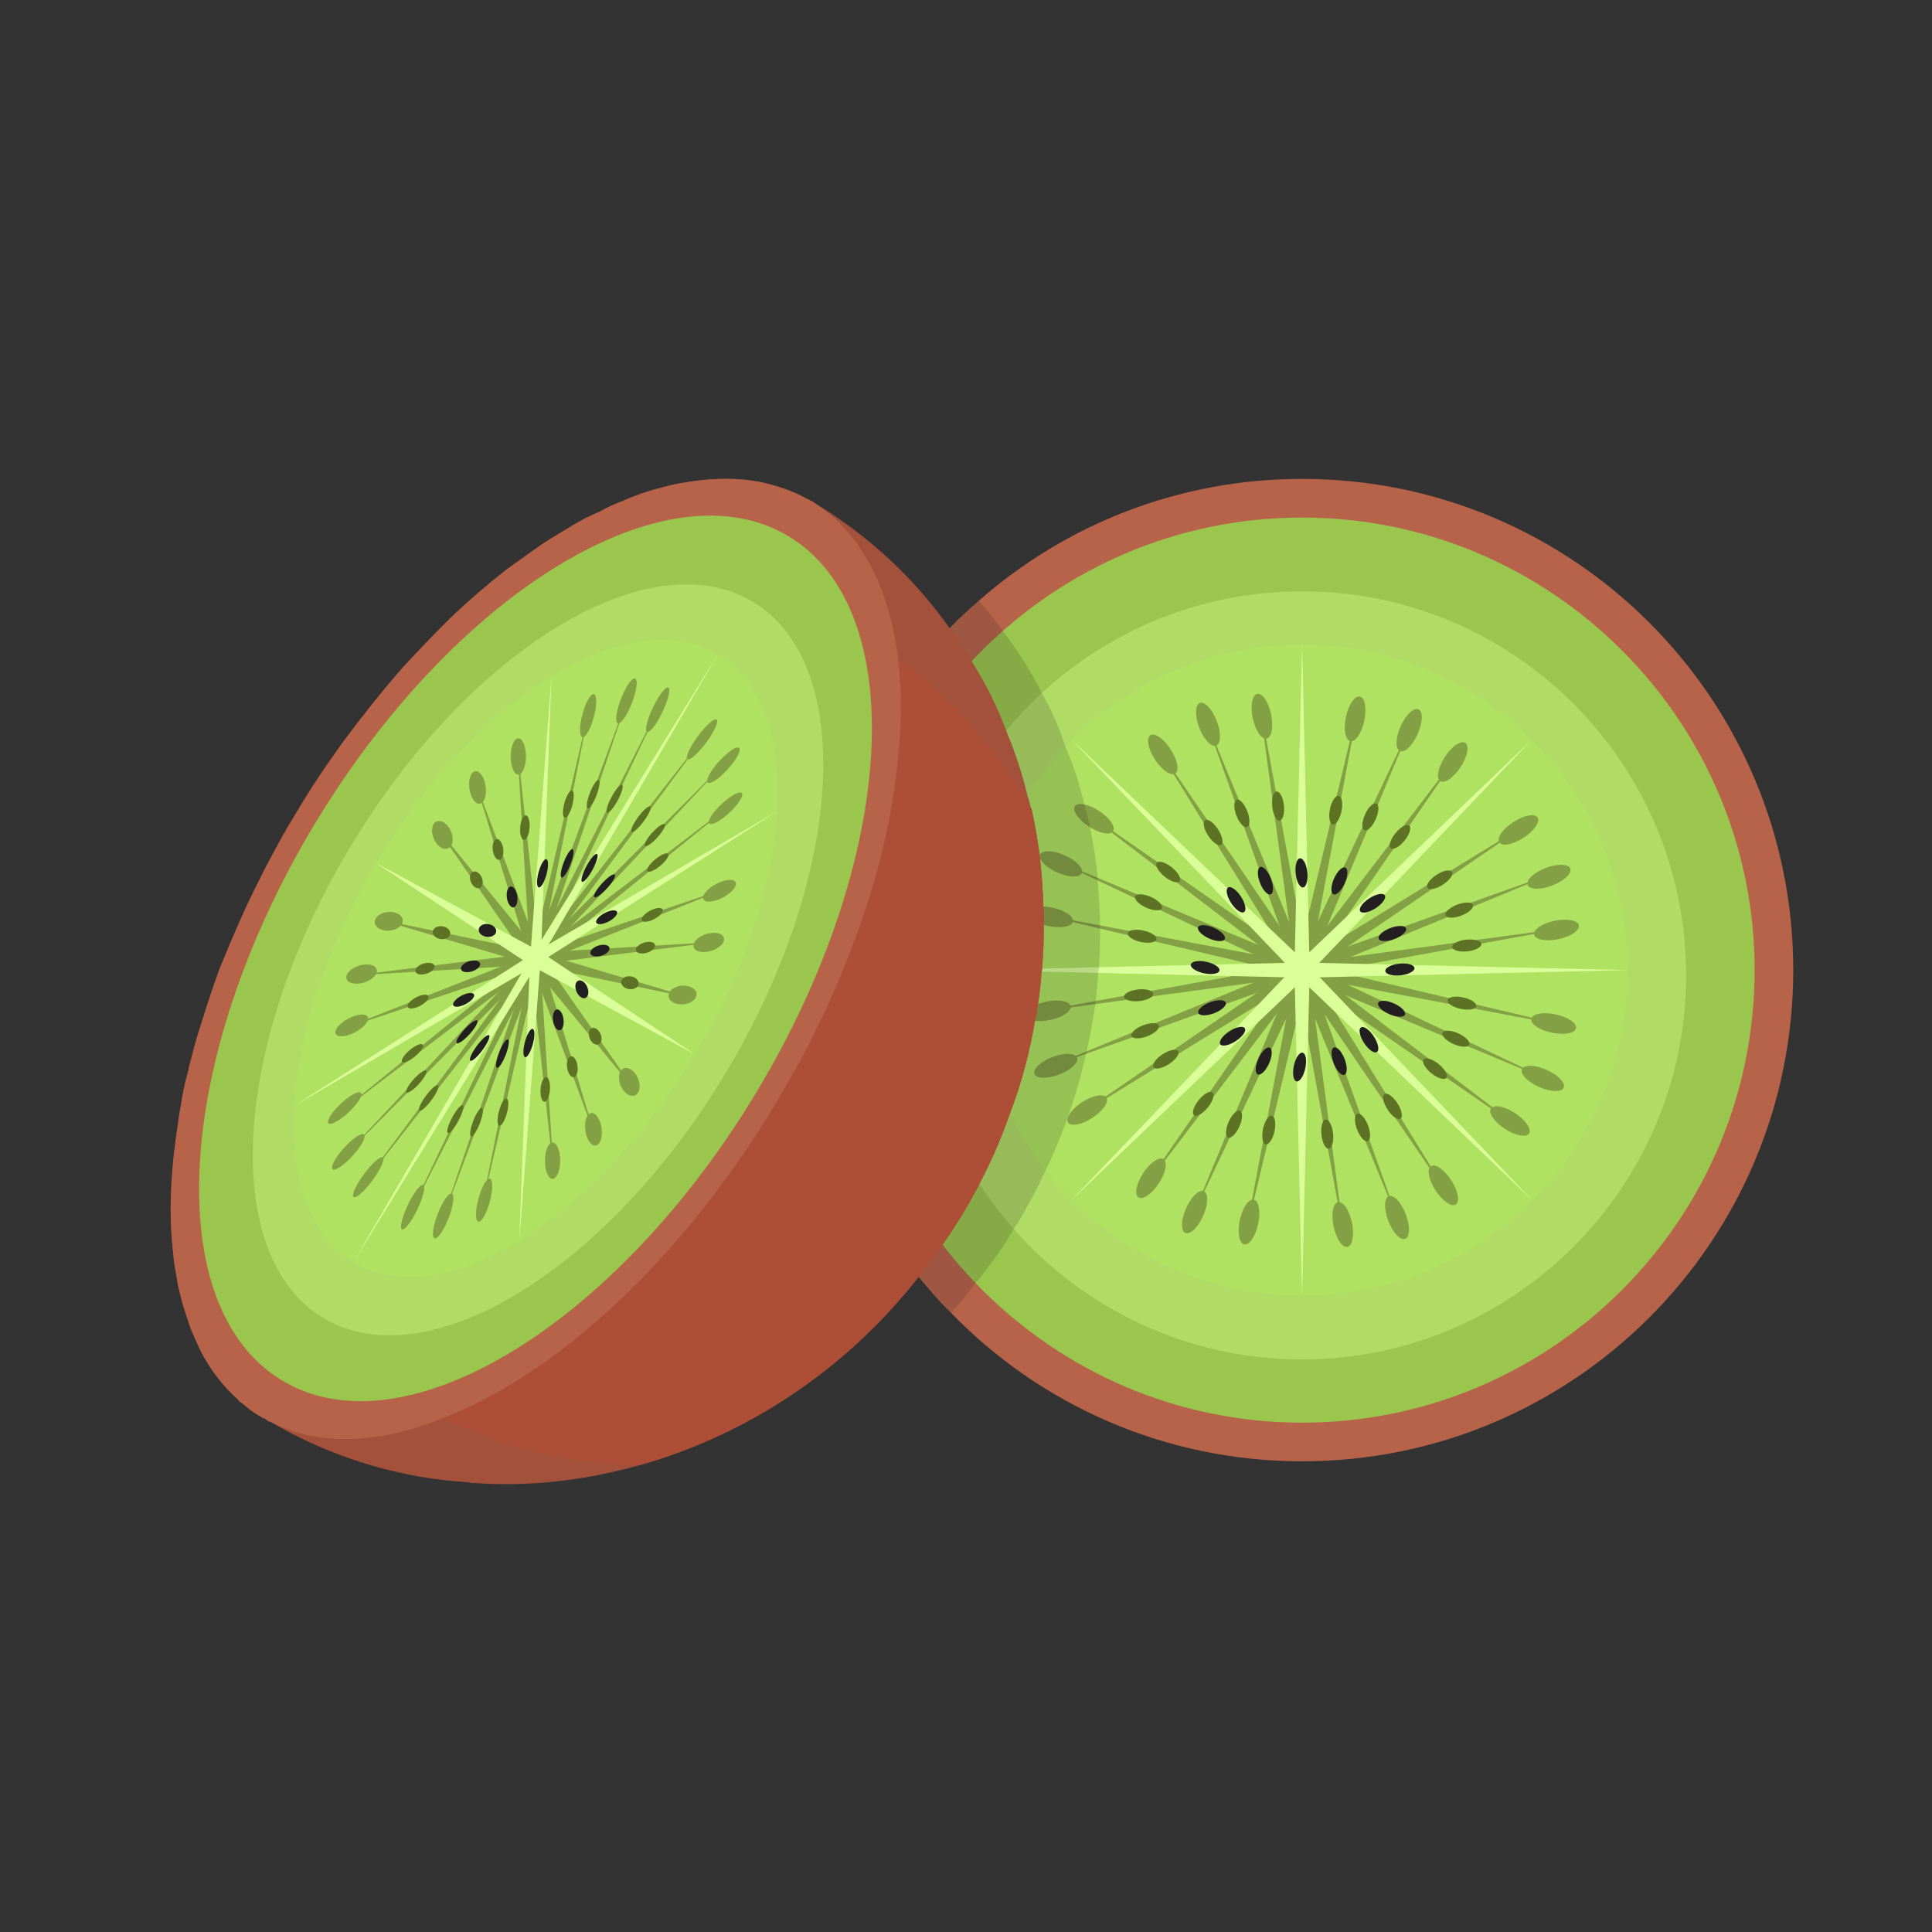 <?xml version="1.0" encoding="UTF-8"?> <svg xmlns="http://www.w3.org/2000/svg" xmlns:xlink="http://www.w3.org/1999/xlink" version="1.1" x="0px" y="0px" viewBox="0 0 33 33" style="enable-background:new 0 0 33 33;" xml:space="preserve"><rect x="0" y="0" width="33" height="33" fill="#333333" stroke="none"/> <style type="text/css"> .st0{display:none;opacity:0.4;} .st1{display:inline;fill:#FFF200;} .st2{fill:#27AAE1;} .st3{fill:#8DD1FF;} .st4{opacity:0.34;fill:#8B5E3C;} .st5{fill:#FFC373;} .st6{opacity:0.39;fill:#FFFFFF;} .st7{fill:#8B5E3C;} .st8{fill:#83532F;} .st9{fill:#A26A3A;} .st10{fill:#3B3000;} .st11{fill:#B2805B;} .st12{fill:#BE1E2D;} .st13{fill:none;} .st14{fill:none;stroke:#D85555;stroke-width:3;stroke-miterlimit:10;} .st15{fill:#E09E65;} .st16{fill:#B16F3D;} .st17{fill:none;stroke:#231F20;stroke-width:1.295;stroke-linejoin:round;stroke-miterlimit:10;} .st18{fill:#C98755;} .st19{fill:#B24646;} .st20{fill:#E8BAD4;} .st21{fill:none;stroke:#231F20;stroke-width:1.327;stroke-linejoin:round;stroke-miterlimit:10;} .st22{fill:#F47AA0;} .st23{fill:#FFEADC;} .st24{fill:#FCD6E8;} .st25{opacity:0.1;fill:#EC008C;} .st26{fill:#BA8443;} .st27{fill:#F7DBA4;} .st28{fill:#F9D9A5;} .st29{fill:#F4CF8E;} .st30{fill:#EAA96F;} .st31{opacity:0.63;fill:#EFBA8E;} .st32{fill:#773834;} .st33{opacity:0.13;fill:#773834;} .st34{fill:#BC7F3E;} .st35{opacity:0.47;fill:#A56832;} .st36{fill:#BFD848;} .st37{fill:#E3F277;} .st38{opacity:0.25;fill:#97A534;} .st39{fill:#8DEAFF;} .st40{fill:#7ACBD3;} .st41{fill:#FFFFFF;} .st42{fill:#BCBEC0;} .st43{fill:#D1D3D4;} .st44{fill:#FFB14A;} .st45{fill:#FFC165;} .st46{fill:#B6F5FF;} .st47{fill:#CFFAFF;} .st48{fill:#FFB133;} .st49{fill:#A8A8A8;} .st50{fill:#939598;} .st51{fill:#C97A32;} .st52{fill:#E28F2B;} .st53{fill:#AF6720;} .st54{fill:#8E5420;} .st55{fill:#E5891C;} .st56{fill:#EDA04C;} .st57{fill:#F49F42;} .st58{fill:#C97E2D;} .st59{fill:#F7C27C;} .st60{fill:#EAB260;} .st61{fill:#D39A4F;} .st62{fill:#4C2002;} .st63{fill:#5B2E10;} .st64{fill:#431C02;} .st65{fill:#50280E;} .st66{fill:#CE8041;} .st67{fill:#FDAA4E;} .st68{fill:#FFCB97;} .st69{fill:#D69136;} .st70{fill:#D17828;} .st71{fill:#D1443D;} .st72{fill:#FFDEDE;} .st73{fill:none;stroke:#BE1E2D;stroke-width:0.25;stroke-miterlimit:10;} .st74{opacity:0.12;fill:#FFFFFF;} .st75{fill:#B77930;} .st76{fill:#AD1212;} .st77{opacity:0.08;} .st78{fill:#FFF200;} .st79{fill:#754C29;} .st80{fill:#39B54A;} .st81{fill:#009444;} .st82{fill:#DDC55E;} .st83{fill:#FFE36E;} .st84{fill:#FFED9F;} .st85{fill:#E5B765;} .st86{fill:#FFDD92;} .st87{fill:#59371E;} .st88{fill:#845C3E;} .st89{fill:#FE608B;} .st90{opacity:0.49;fill:#FE477F;} .st91{opacity:0.11;} .st92{fill:#3F383A;} .st93{opacity:0.17;} .st94{fill:#FF9B50;} .st95{fill:#C17744;} .st96{fill:#8FB239;} .st97{opacity:0.38;fill:#FFF200;} .st98{fill:#A1C441;} .st99{fill:#49B74E;} .st100{fill:#2E9337;} .st101{fill:#BC7D2A;} .st102{fill:#F4D49D;} .st103{fill:#FBB040;} .st104{fill:#D3622A;} .st105{fill:#EF9050;} .st106{opacity:0.16;fill:#A54820;} .st107{enable-background:new ;} .st108{fill:#C9A361;} .st109{fill:#EFCB7D;} .st110{fill:#DDB972;} .st111{fill:#848484;} .st112{fill:#D8DBDA;} .st113{fill:#E7763A;} .st114{opacity:0.18;fill:none;stroke:#FFFFFF;stroke-width:0.761;stroke-miterlimit:10;} .st115{fill:#D36A3C;} .st116{fill:#B55737;} .st117{fill:#BF5732;} .st118{opacity:0.18;fill:#FBB040;} .st119{opacity:0.18;} .st120{fill:#009345;} .st121{fill:#EE4036;} .st122{fill:#37B34A;} .st123{fill:#FFFCC7;} .st124{fill:#DFCA2F;} .st125{fill:#BDD5E0;} .st126{fill:#FFE164;} .st127{fill:#D4F6FF;} .st128{fill:#DAEFF7;} .st129{fill:#F866D3;} .st130{fill:#FFB5EE;} .st131{fill:#FFC1F1;} .st132{fill:#F7941D;} .st133{opacity:0.61;fill:#FFFFFF;} .st134{fill:#F2E941;} .st135{fill:#FFF8A1;} .st136{fill:#FFF9B0;} .st137{fill:#671600;} .st138{fill:#704330;} .st139{fill:#704B3A;} .st140{fill:#113F0A;} .st141{fill:#C9E8C4;} .st142{fill:#E55353;} .st143{fill:#F27272;} .st144{fill:#231F20;} .st145{fill:#EF4136;} .st146{fill:#9DD2E0;} .st147{fill:#B8EDFF;} .st148{fill:#6BBF28;} .st149{opacity:0.4;fill:#FFFFFF;} .st150{fill:#E6E7E8;} .st151{fill:#FFE8AE;} .st152{fill:#7FC610;} .st153{fill:#FFC44D;} .st154{fill:#FF9935;} .st155{fill:#FFB069;} .st156{fill:#A86A33;} .st157{fill:#E2A3AA;} .st158{fill:#EFB4B9;} .st159{fill:#FFCACD;} .st160{opacity:0.36;fill:#D3949B;} .st161{fill:#FFDEE3;} .st162{fill:#C19056;} .st163{fill:#936431;} .st164{fill:#FAD8A8;} .st165{fill:#E1AF68;} .st166{fill:#E5C298;} .st167{fill:#2A9336;} .st168{fill:#9B6538;} .st169{fill:#FF7F00;} .st170{fill:#FFC897;} .st171{fill:#513220;} .st172{fill:#876759;} .st173{fill:#3C2415;} .st174{fill:#F1F2F2;} .st175{fill:#9B9B9B;} .st176{fill:#B76349;} .st177{fill:#9AC64E;} .st178{opacity:0.47;fill:#C9F281;} .st179{fill:#AFE260;} .st180{fill:#DAFF99;} .st181{fill:#84A045;} .st182{fill:#5D7224;} .st183{opacity:0.17;fill:#231F20;} .st184{fill:#A3513B;} .st185{fill:#AD4F36;} .st186{fill:#4F8C4C;} .st187{fill:#427033;} .st188{fill:none;stroke:#506023;stroke-width:0.929;stroke-miterlimit:10;} .st189{fill:#E4F9C2;} .st190{fill:#C2D3A1;} .st191{fill:#FF085B;} .st192{fill:#FFDCAE;} .st193{fill:#B5004A;} .st194{fill:#FF0B4B;} .st195{fill:#9B6432;} .st196{fill:#5C2D72;} .st197{fill:#693B89;} .st198{fill:#8958AF;} .st199{fill:#8DC63F;} .st200{fill:#2D4F82;} .st201{fill:#366A9F;} .st202{fill:#4A8ECF;} .st203{fill:#4F2D82;} .st204{fill:#56369F;} .st205{fill:#704ACF;} .st206{fill:#380957;} .st207{fill:#4B1B79;} .st208{fill:#773DB4;} .st209{fill:#A85218;} .st210{opacity:0.4;fill:#231F20;} .st211{fill:#7AA33A;} .st212{fill:none;stroke:#8DC63F;stroke-width:0.927;stroke-linecap:round;stroke-miterlimit:10;} .st213{fill:#C10000;} .st214{fill:#DB0000;} .st215{fill:#F10500;} .st216{fill:#994C17;} .st217{fill:#BC6022;} .st218{fill:#D37433;} .st219{fill:#834526;} .st220{fill:#784023;} .st221{fill:#945130;} .st222{fill:#A7633F;} .st223{fill:#A86518;} .st224{fill:#995D17;} .st225{fill:#BC7522;} .st226{fill:#D38933;} .st227{fill:#A86A18;} .st228{fill:#996217;} .st229{fill:#BC7A22;} .st230{fill:#D38F33;} .st231{fill:#1B631B;} .st232{fill:#E70012;} .st233{fill:#227522;} .st234{fill:#8E091F;} .st235{fill:#389638;} .st236{opacity:0.33;fill:#BC0826;} .st237{fill:#84B23B;} .st238{fill:#99CE46;} .st239{fill:#0465B7;} .st240{fill:#047BBC;} .st241{fill:#0E85C0;} .st242{fill:#049BE5;} .st243{fill:#06ADE7;} .st244{fill:#22B8EB;} .st245{fill:#199BE2;} .st246{fill:#27A2E5;} .st247{fill:#47ADE7;} .st248{fill:#25A1E3;} .st249{fill:#3CA7E5;} .st250{fill:#33A6E5;} .st251{fill:#42ADE8;} .st252{fill:#66B4E9;} .st253{fill:#C10220;} .st254{fill:#C4032B;} .st255{fill:#C91A3E;} .st256{fill:#E50F37;} .st257{fill:#E71644;} .st258{fill:#ED3159;} .st259{fill:#E62946;} .st260{fill:#E93551;} .st261{fill:#ED4B63;} .st262{fill:#E73350;} .st263{fill:#EB425C;} .st264{fill:#EA3E58;} .st265{fill:#ED4862;} .st266{fill:#F15C71;} .st267{fill:#996D4F;} .st268{fill:#774E32;} .st269{fill:#634029;} .st270{fill:#997462;} .st271{fill:#EA005F;} .st272{fill:#58CC63;} .st273{opacity:0.25;} .st274{fill:#CD1150;} .st275{fill:#CED154;} .st276{fill:#AF1549;} .st277{fill:#AAAA44;} .st278{fill:#7CA53A;} .st279{opacity:0.43;fill:#AF1549;} .st280{fill:#E7E9EB;} .st281{opacity:0.825;fill:#231F20;} .st282{opacity:0.499;fill:#231F20;} .st283{opacity:0.798;fill:#231F20;} .st284{opacity:0.486;fill:#231F20;} .st285{opacity:0.4;fill:#231F20;} .st286{opacity:0.575;fill:#231F20;} .st287{opacity:0.594;fill:#231F20;} .st288{opacity:0.756;fill:#231F20;} .st289{opacity:0.923;fill:#231F20;} .st290{opacity:0.327;fill:#231F20;} .st291{opacity:0.888;fill:#231F20;} .st292{opacity:0.635;fill:#231F20;} .st293{opacity:0.436;fill:#231F20;} .st294{opacity:0.934;fill:#231F20;} .st295{opacity:0.496;fill:#231F20;} .st296{opacity:0.442;fill:#231F20;} .st297{opacity:0.386;fill:#231F20;} .st298{opacity:0.432;fill:#231F20;} .st299{opacity:0.907;fill:#231F20;} .st300{opacity:0.719;fill:#231F20;} .st301{opacity:0.484;fill:#231F20;} .st302{opacity:0.44;fill:#231F20;} .st303{opacity:0.731;fill:#231F20;} .st304{opacity:0.4;fill:#231F20;} .st305{opacity:0.378;fill:#231F20;} .st306{opacity:0.782;fill:#231F20;} .st307{opacity:0.345;fill:#231F20;} .st308{opacity:0.801;fill:#231F20;} .st309{opacity:0.574;fill:#231F20;} .st310{opacity:0.364;fill:#231F20;} .st311{opacity:0.304;fill:#231F20;} .st312{fill:#FDC24E;} .st313{fill:#F2702E;} .st314{opacity:0.28;fill:#F07935;} .st315{opacity:0.17;fill:#F07935;} .st316{opacity:0.26;fill:#FFFFFF;} .st317{fill:#329E3B;} .st318{fill:#29872D;} .st319{fill:#48C14E;} .st320{fill:#FCBA00;} .st321{fill:#81EF84;} .st322{fill:#BA8511;} .st323{opacity:0.35;fill:#FFFFFF;} .st324{fill:#5CEA6A;} .st325{opacity:0.49;fill:#BA8511;} .st326{fill:#965F2D;} .st327{fill:#E296AC;} .st328{fill:#FFB3C5;} .st329{fill:#FFCCDB;} .st330{fill:#FFE6EE;} .st331{fill:#E2C7A3;} .st332{fill:#EFD7B4;} .st333{fill:#FFEBCA;} .st334{opacity:0.36;fill:#D3B894;} .st335{fill:#FFF0DE;} .st336{fill:#FF92D8;} .st337{fill:#E57FC6;} .st338{fill:#95D8F9;} .st339{fill:#4698BC;} .st340{fill:#ED1C24;} .st341{fill:#F73443;} .st342{fill:#FFDCA9;} .st343{fill:#E5C091;} .st344{opacity:0.46;fill:#C61724;} .st345{fill:#FFE8CA;} .st346{fill:none;stroke:#EC008C;stroke-width:0.25;stroke-linecap:round;stroke-linejoin:round;stroke-miterlimit:10;} .st347{fill:#F2C26B;} .st348{fill:#FFD88A;} .st349{fill:#E94C4B;} .st350{fill:#FFEBC4;} .st351{fill:#FFDB9C;} .st352{fill:#A4FCF1;} .st353{fill:#66C6BA;} .st354{fill:#FFE5AB;} .st355{fill:#FFDD88;} .st356{fill:#82E8DE;} .st357{fill:#CFFFF8;} .st358{fill:#D5FFBB;} .st359{fill:#CDF2B1;} .st360{fill:#B6D199;} .st361{fill:#FFFECC;} .st362{fill:#DCF7FF;} .st363{opacity:0.44;fill:#E5E2B1;} .st364{opacity:0.51;fill:#F1F2F2;} .st365{fill:none;stroke:#EC008C;stroke-width:0.28;stroke-linecap:round;stroke-linejoin:round;stroke-miterlimit:10;} .st366{fill:#B2D5D8;} .st367{fill:#CEEAEF;} .st368{fill:#CAFDFF;} .st369{fill:#76A033;} .st370{fill:#D63D3A;} .st371{fill:#BA2F2F;} .st372{fill:#F9524E;} .st373{fill:#BF870A;} .st374{fill:#FFE197;} .st375{fill:#FFD561;} .st376{fill:#BC7D0C;} .st377{fill:none;stroke:#EC008C;stroke-width:0.27;stroke-linecap:round;stroke-linejoin:round;stroke-miterlimit:10;} .st378{fill:#995C2E;} .st379{fill:#D9C882;} .st380{fill:#C1964C;} .st381{fill:none;stroke:#EC008C;stroke-width:0.224;stroke-linecap:round;stroke-linejoin:round;stroke-miterlimit:10;} .st382{opacity:0.21;} .st383{fill:#E0A94F;} .st384{fill:#EFBD65;} .st385{fill:#C99345;} .st386{fill:#FFD683;} .st387{opacity:0.19;} .st388{fill:#E5A370;} .st389{fill:#E6FAFF;} .st390{fill:#DD6524;} .st391{fill:#FFE7E6;} .st392{opacity:0.26;fill:#FFCFAE;} .st393{opacity:0.26;fill:none;stroke:#FFCFAE;stroke-width:0.538;stroke-linecap:round;stroke-miterlimit:10;} .st394{opacity:0.29;fill:#9B4823;} .st395{fill:#BD2F21;} .st396{fill:#9B4823;} .st397{fill:none;stroke:#D1443D;stroke-width:0.538;stroke-linecap:round;stroke-miterlimit:10;} .st398{fill:none;stroke:#EC008C;stroke-width:0.228;stroke-linecap:round;stroke-linejoin:round;stroke-miterlimit:10;} .st399{fill:#92278F;} .st400{fill:#E2A966;} .st401{fill:#8AE3FF;} .st402{fill:none;stroke:#EC008C;stroke-width:0.231;stroke-linecap:round;stroke-linejoin:round;stroke-miterlimit:10;} .st403{opacity:0.19;fill:#513C27;} .st404{opacity:0.27;fill:#FFFFFF;} .st405{fill:#3D2656;} .st406{fill:#55396D;} .st407{fill:#6F548C;} .st408{fill:#ABC441;} .st409{fill:#CEE069;} .st410{fill:#F45F5B;} .st411{fill:#9B3E3E;} .st412{opacity:0.98;fill:#F99564;} .st413{opacity:0.31;fill:#F99564;} .st414{opacity:0.836;fill:#F99564;} .st415{opacity:0.594;fill:#F99564;} .st416{opacity:0.335;fill:#F99564;} .st417{opacity:0.5;fill:#F99564;} .st418{opacity:0.329;fill:#F99564;} .st419{opacity:0.458;fill:#F99564;} .st420{opacity:0.828;fill:#F99564;} .st421{opacity:0.496;fill:#F99564;} .st422{opacity:0.324;fill:#F99564;} .st423{fill:#FF8585;} .st424{fill:#ED4559;} .st425{fill:#F45872;} .st426{fill:#B52342;} .st427{fill:#B55A41;} .st428{opacity:0.23;} .st429{fill:#D83F59;} .st430{fill:#CE324D;} .st431{fill:#FFFCEE;} .st432{fill:#E2D9B5;} .st433{opacity:0.35;} .st434{opacity:0.24;} .st435{fill:#773D30;} .st436{fill:#964636;} .st437{fill:url(#SVGID_1_);} .st438{opacity:0.93;fill:#FFFFFF;} .st439{opacity:0.11;fill:#FFFFFF;} .st440{opacity:0.13;fill:#721722;} .st441{fill:#7EAF31;} .st442{fill:#FFBE71;} .st443{fill:#FF9022;} .st444{fill:#D66316;} .st445{fill:#3F1D47;} .st446{fill:#77394E;} .st447{opacity:0.16;fill:#231F20;} .st448{opacity:0.15;fill:#FFFFFF;} .st449{fill:#D68F27;} .st450{opacity:0.17;fill:#5FDD6B;} .st451{opacity:0.18;fill:#231F20;} .st452{fill:#6B3259;} .st453{fill:#FF5A7A;} .st454{fill:#FFE088;} .st455{fill:none;stroke:#CC9305;stroke-width:0.358;stroke-miterlimit:10;} .st456{fill:#7F4455;} .st457{fill:#A6D15D;} .st458{fill:#79A534;} .st459{opacity:0.39;fill:#7A3A2B;} .st460{fill:#85CEE0;} .st461{fill:#A5E2F2;} .st462{fill:#BEF0FC;} .st463{opacity:0.47;fill:#76BCCC;} .st464{fill:#FDFFEE;} .st465{opacity:0.68;fill:#B2B2A6;} .st466{opacity:0.56;fill:#FFFFFF;} .st467{fill:#59B565;} .st468{fill:#2F9037;} .st469{opacity:0.49;fill:#B2B2A6;} .st470{fill:#C1C1C1;} .st471{fill:#FFCCE3;} .st472{fill:#FFE9F4;} .st473{opacity:0.4;fill:#C69DB3;} .st474{fill:#DDC6B6;} .st475{fill:#FFF5EE;} .st476{fill:#F4E200;} .st477{opacity:0.16;fill:#C9B32F;} .st478{fill:#A4C232;} .st479{opacity:0.16;} .st480{fill:#89933F;} .st481{fill:#ACBF40;} .st482{fill:#EDF1D5;} .st483{fill:#ACB35B;} .st484{opacity:0.43;fill:#D36705;} .st485{fill:#FFE8C7;} .st486{fill:#A97C50;} .st487{fill:#78A333;} .st488{fill:#ADE555;} .st489{fill:#DD6F1D;} .st490{fill:#603913;} .st491{fill:#A1BCC4;} .st492{fill:#ADDD62;} .st493{opacity:0.24;fill:#FFFFFF;} .st494{opacity:0.18;fill:#526268;} .st495{fill:#DCFC97;} .st496{fill:#DD7B4A;} .st497{fill:#DD8F4A;} .st498{fill:#359B3F;} .st499{fill:#39B549;} .st500{fill:#006838;} .st501{fill:#F98512;} .st502{opacity:0.4;fill:#F7963E;} .st503{opacity:0.39;fill:#F7963E;} .st504{opacity:0.1;fill:#9B4719;} .st505{opacity:0.46;fill:#843E1A;} .st506{fill:#874112;} .st507{fill:#FFF9DE;} .st508{fill:#CEC49B;} .st509{fill:#FFBED8;} .st510{fill:#EAA4C3;} .st511{opacity:0.07;} .st512{fill:#231F22;} .st513{fill:#AA5217;} .st514{fill:#FF8A29;} .st515{fill:none;stroke:#F9A15F;stroke-width:0.986;stroke-linecap:round;stroke-linejoin:round;stroke-miterlimit:10;} .st516{fill:#E27727;} .st517{opacity:0.33;fill:none;stroke:#AA5217;stroke-width:0.986;stroke-linecap:round;stroke-linejoin:round;stroke-miterlimit:10;} .st518{fill:#894619;} .st519{fill:#BF5E16;} .st520{opacity:0.4;fill:#603111;} .st521{fill:#AA5115;} .st522{fill:#A06135;} .st523{fill:none;stroke:#F4AE7F;stroke-width:0.976;stroke-linecap:round;stroke-miterlimit:10;} .st524{fill:#1E1E1E;} .st525{fill:#333333;} .st526{opacity:0.29;fill:#FFFFFF;} .st527{fill:#9CFF00;} .st528{fill:#C5E1EA;} .st529{opacity:0.11;fill:#1E353A;} .st530{opacity:0.24;fill:#1E353A;} .st531{fill:#D4EFF9;} .st532{opacity:0.38;fill:#EEFDFF;} .st533{fill:none;stroke:#8FB239;stroke-width:0.5;stroke-linecap:round;stroke-miterlimit:10;} .st534{fill:none;stroke:#8FB239;stroke-width:0.25;stroke-linecap:round;stroke-miterlimit:10;} .st535{fill:#EAE49D;} .st536{fill:#FFFCBB;} .st537{fill:#FFFDDE;} .st538{fill:#7C962C;} .st539{fill:none;stroke:#8FB239;stroke-width:0.207;stroke-linecap:round;stroke-miterlimit:10;} .st540{fill:none;stroke:#8FB239;stroke-width:0.139;stroke-linecap:round;stroke-miterlimit:10;} .st541{fill:none;stroke:#8FB239;stroke-width:0.143;stroke-linecap:round;stroke-miterlimit:10;} .st542{fill:#46AF78;} .st543{opacity:0.25;fill:#3C8E74;} .st544{fill:#3C8E74;} .st545{opacity:0.25;fill:#2C7059;} .st546{fill:#58C489;} .st547{opacity:0.25;fill:#6BF99A;} .st548{fill:#3C9160;} .st549{opacity:0.33;fill:#30754C;} .st550{fill:#E3AE6A;} .st551{fill:#C88541;} .st552{opacity:0.26;fill:#C88541;} .st553{opacity:0.19;fill:#FFFFFF;} .st554{fill:#A55832;} .st555{fill:#8E4B39;} .st556{fill:#72392E;} .st557{fill:#E8A364;} .st558{fill:#7F452B;} .st559{fill:#30002F;} .st560{fill:#300331;} .st561{fill:#300F37;} .st562{fill:#300E46;} .st563{fill:#30164A;} .st564{fill:#382450;} .st565{fill:#32194A;} .st566{fill:#391F4D;} .st567{fill:#4A2B52;} .st568{fill:#391E4C;} .st569{fill:#442750;} .st570{fill:#40234F;} .st571{fill:#472A52;} .st572{fill:#553356;} .st573{fill:#72260C;} .st574{fill:#D3ECF2;} .st575{fill:#FBB040;stroke:#FFDC83;stroke-width:0.587;stroke-miterlimit:10;} .st576{fill:#D88D2A;} .st577{opacity:0.2;fill:#44180C;} .st578{fill:none;stroke:#E6993D;stroke-width:1.5;stroke-miterlimit:10;} .st579{fill:#FFC76C;} .st580{fill:none;stroke:#FFAE0B;stroke-width:0.5;stroke-miterlimit:10;} .st581{fill:#C18440;} .st582{fill:#359B68;} .st583{fill:#39B57B;} .st584{fill:#006862;} .st585{fill:#EAA700;} .st586{fill:#EBBC00;} .st587{fill:#371F13;} .st588{fill:#583011;} .st589{fill:#EBC447;} .st590{fill:#5E4333;} .st591{fill:#FEB500;} .st592{fill:#FFCC00;} .st593{fill:#3C2115;} .st594{fill:#FFD54D;} .st595{fill:#FEC600;} .st596{fill:#FFDD00;} .st597{fill:#FFE14D;} .st598{fill:#664C37;} .st599{fill:#826450;} .st600{fill:#702121;} .st601{fill:#EF1500;} .st602{fill:#601D19;} .st603{fill:#2BB673;} .st604{fill:none;stroke:#2BB673;stroke-linecap:round;stroke-linejoin:round;stroke-miterlimit:10;} .st605{fill:#E5625E;} .st606{fill:#AA2F2D;} .st607{fill:none;stroke:#2BB673;stroke-width:0.276;stroke-linecap:round;stroke-linejoin:round;stroke-miterlimit:10;} .st608{fill:#4D4924;} .st609{fill:#F9FAF7;} .st610{fill:#D3A82F;} .st611{fill:#FFCF34;} .st612{opacity:0.14;fill:#231F20;} .st613{opacity:0.14;fill:#FFFFFF;} .st614{fill:#605B36;} .st615{fill:#E1E9F4;} .st616{fill:none;stroke:#FFFFFF;stroke-width:0.229;stroke-miterlimit:10;} .st617{fill:#602D2F;} .st618{fill:#350E16;} .st619{opacity:0.22;fill:#350E16;} .st620{fill:#C3CAD1;} .st621{fill:#E8C258;} .st622{fill:#FFDA66;} .st623{fill:#FFE69F;} .st624{fill:#267F2F;} .st625{fill:#E90004;} .st626{fill:#C4000A;} .st627{fill:#F9ED32;} .st628{opacity:0.18;fill:#9B0E1F;} .st629{fill:#AA7322;} .st630{fill:#B7832E;} .st631{fill:#F4DE11;} .st632{fill:#FFF599;} .st633{display:none;} .st634{display:inline;fill:none;stroke:#EC008C;stroke-width:0.25;stroke-linecap:round;stroke-linejoin:round;stroke-miterlimit:10;} </style> <g id="Layer_22"> </g> <g id="Layer_1"> <g id="Layer_31" class="st0"> <rect x="4.64" y="5" class="st1" width="23.72" height="23"></rect> </g> <g id="Layer_35"> </g> <g id="Layer_34"> </g> </g> <g id="Layer_14"> </g> <g id="Layer_4"> </g> <g id="Layer_5"> </g> <g id="Border"> </g> <g id="Layer_11"> </g> <g id="Layer_7"> </g> <g id="Layer_9"> </g> <g id="Layer_10"> </g> <g id="Layer_8"> </g> <g id="Layer_6"> </g> <g id="Layer_13"> </g> <g id="Layer_12"> </g> <g id="Layer_15"> </g> <g id="Layer_16"> </g> <g id="Layer_17"> <g> <g> <path class="st176" d="M30.63,16.57c0,4.63-3.75,8.39-8.39,8.39c-2.35,0-4.48-0.97-6-2.54c-0.2-0.19-0.37-0.4-0.55-0.61 c-0.94-1.18-1.57-2.62-1.76-4.2c0-0.01,0-0.01,0-0.01c-0.04-0.26-0.06-0.52-0.06-0.79c0-0.01,0-0.01,0-0.01 c-0.01-0.08-0.01-0.15-0.01-0.23c0-1.46,0.37-2.83,1.02-4.02c0.01-0.01,0.01-0.01,0.01-0.01c0.15-0.28,0.31-0.53,0.49-0.79 c0.07-0.1,0.15-0.2,0.22-0.3c0.2-0.25,0.4-0.49,0.62-0.72c0.16-0.17,0.33-0.32,0.5-0.47c1.48-1.3,3.41-2.08,5.52-2.08 C26.88,8.18,30.63,11.94,30.63,16.57z"></path> <path class="st177" d="M22.24,24.3c-4.26,0-7.73-3.47-7.73-7.73s3.47-7.73,7.73-7.73c4.26,0,7.73,3.47,7.73,7.73 S26.51,24.3,22.24,24.3z"></path> <path class="st178" d="M22.24,23.22c-3.62,0-6.56-2.94-6.56-6.56c0-3.62,2.94-6.56,6.56-6.56s6.56,2.94,6.56,6.56 C28.8,20.27,25.86,23.22,22.24,23.22z"></path> <path class="st179" d="M22.24,22.13c-3.07,0-5.56-2.5-5.56-5.56c0-3.07,2.5-5.56,5.56-5.56s5.56,2.5,5.56,5.56 C27.8,19.64,25.31,22.13,22.24,22.13z"></path> <path class="st180" d="M22.2,16.24l-0.06,0.01c-0.02,0.01-0.05,0.02-0.07,0.03l-0.05,0.04c-0.02,0.01-0.04,0.03-0.05,0.06 l-0.03,0.06c-0.01,0.02-0.02,0.05-0.02,0.07l-0.01,0.06c0,0.03,0,0.05,0.01,0.07l0.02,0.06c0.01,0.02,0.02,0.05,0.04,0.07 l0.04,0.05c0.02,0.02,0.04,0.03,0.06,0.04l0.06,0.03c0.02,0.01,0.05,0.02,0.07,0.02h0.06c0.03,0,0.05-0.01,0.07-0.02l0.06-0.03 c0.02-0.01,0.04-0.03,0.06-0.04l0.04-0.05c0.02-0.02,0.03-0.04,0.04-0.07l0.02-0.06c0.01-0.02,0.01-0.05,0.01-0.07l-0.01-0.06 c0-0.03-0.01-0.05-0.02-0.07l-0.03-0.06c-0.01-0.02-0.03-0.04-0.05-0.06l-0.05-0.04c-0.02-0.01-0.04-0.03-0.07-0.03l-0.06-0.01 C22.25,16.24,22.23,16.24,22.2,16.24z"></path> <g> <polygon class="st181" points="22.14,16.52 24.15,12.27 22.34,16.61 22.14,16.52 "></polygon> <polygon class="st181" points="22.14,16.61 20.55,12.18 22.34,16.53 22.14,16.61 "></polygon> <polygon class="st181" points="22.19,16.67 17.95,14.66 22.28,16.47 22.19,16.67 "></polygon> <polygon class="st181" points="22.28,16.67 17.85,18.25 22.2,16.46 22.28,16.67 "></polygon> <polygon class="st181" points="22.34,16.61 20.33,20.86 22.14,16.52 22.34,16.61 "></polygon> <polygon class="st181" points="22.34,16.53 23.92,20.95 22.14,16.61 22.34,16.53 "></polygon> <polygon class="st181" points="22.28,16.47 26.53,18.48 22.19,16.67 22.28,16.47 "></polygon> <polygon class="st181" points="22.2,16.46 26.63,14.88 22.28,16.67 22.2,16.46 "></polygon> </g> <g> <polygon class="st181" points="22.13,16.54 23.22,11.97 22.35,16.59 22.13,16.54 "></polygon> <polygon class="st181" points="22.15,16.63 19.68,12.63 22.33,16.51 22.15,16.63 "></polygon> <polygon class="st181" points="22.22,16.67 17.64,15.59 22.26,16.46 22.22,16.67 "></polygon> <polygon class="st181" points="22.3,16.66 18.3,19.13 22.18,16.47 22.3,16.66 "></polygon> <polygon class="st181" points="22.35,16.59 21.26,21.16 22.13,16.54 22.35,16.59 "></polygon> <polygon class="st181" points="22.33,16.51 24.8,20.51 22.15,16.63 22.33,16.51 "></polygon> <polygon class="st181" points="22.26,16.46 26.83,17.54 22.22,16.67 22.26,16.46 "></polygon> <polygon class="st181" points="22.18,16.47 26.18,14.01 22.3,16.66 22.18,16.47 "></polygon> </g> <g> <polygon class="st181" points="22.15,16.5 25,12.76 22.33,16.63 22.15,16.5 "></polygon> <polygon class="st181" points="22.13,16.58 21.5,11.93 22.35,16.55 22.13,16.58 "></polygon> <polygon class="st181" points="22.17,16.66 18.44,13.8 22.3,16.48 22.17,16.66 "></polygon> <polygon class="st181" points="22.26,16.67 17.6,17.3 22.22,16.46 22.26,16.67 "></polygon> <polygon class="st181" points="22.33,16.63 19.48,20.37 22.15,16.5 22.33,16.63 "></polygon> <polygon class="st181" points="22.35,16.55 22.97,21.21 22.13,16.58 22.35,16.55 "></polygon> <polygon class="st181" points="22.3,16.48 26.04,19.33 22.17,16.66 22.3,16.48 "></polygon> <polygon class="st181" points="22.22,16.46 26.88,15.83 22.26,16.67 22.22,16.46 "></polygon> </g> <g> <polygon class="st180" points="22.11,16.57 22.24,11 22.37,16.57 22.11,16.57 "></polygon> <polygon class="st180" points="22.15,16.66 18.3,12.63 22.33,16.47 22.15,16.66 "></polygon> <polygon class="st180" points="22.24,16.7 16.67,16.57 22.24,16.44 22.24,16.7 "></polygon> <polygon class="st180" points="22.33,16.66 18.3,20.5 22.15,16.47 22.33,16.66 "></polygon> <polygon class="st180" points="22.37,16.57 22.24,22.13 22.11,16.57 22.37,16.57 "></polygon> <polygon class="st180" points="22.33,16.47 26.17,20.5 22.15,16.66 22.33,16.47 "></polygon> <polygon class="st180" points="22.24,16.44 27.8,16.57 22.24,16.7 22.24,16.44 "></polygon> <polygon class="st180" points="22.15,16.47 26.17,12.63 22.33,16.66 22.15,16.47 "></polygon> </g> <ellipse transform="matrix(0.547 -0.837 0.837 0.547 -3.247 21.976)" class="st181" cx="18.69" cy="13.99" rx="0.16" ry="0.39"></ellipse> <ellipse transform="matrix(0.208 -0.978 0.978 0.208 -1.104 29.958)" class="st181" cx="17.95" cy="15.66" rx="0.16" ry="0.39"></ellipse> <ellipse transform="matrix(0.407 -0.913 0.913 0.407 -2.711 25.3)" class="st181" cx="18.12" cy="14.74" rx="0.16" ry="0.39"></ellipse> <ellipse transform="matrix(0.979 -0.205 0.205 0.979 -3.158 4.037)" class="st181" cx="17.9" cy="17.26" rx="0.39" ry="0.16"></ellipse> <ellipse transform="matrix(0.839 -0.545 0.545 0.839 -7.335 13.168)" class="st181" cx="18.56" cy="18.96" rx="0.39" ry="0.16"></ellipse> <ellipse transform="matrix(0.934 -0.358 0.358 0.934 -5.319 7.67)" class="st181" cx="18.03" cy="18.19" rx="0.39" ry="0.16"></ellipse> <ellipse transform="matrix(0.547 -0.837 0.837 0.547 -7.943 25.57)" class="st181" cx="19.66" cy="20.13" rx="0.39" ry="0.16"></ellipse> <ellipse transform="matrix(0.208 -0.978 0.978 0.208 -3.514 37.393)" class="st181" cx="21.33" cy="20.87" rx="0.39" ry="0.16"></ellipse> <ellipse transform="matrix(0.407 -0.913 0.913 0.407 -6.792 30.917)" class="st181" cx="20.41" cy="20.69" rx="0.39" ry="0.16"></ellipse> <ellipse transform="matrix(0.979 -0.205 0.205 0.979 -3.8 5.145)" class="st181" cx="22.93" cy="20.91" rx="0.16" ry="0.39"></ellipse> <ellipse transform="matrix(0.839 -0.545 0.545 0.839 -7.055 16.685)" class="st181" cx="24.64" cy="20.25" rx="0.16" ry="0.39"></ellipse> <ellipse transform="matrix(0.934 -0.358 0.358 0.934 -5.862 9.93)" class="st181" cx="23.86" cy="20.78" rx="0.16" ry="0.39"></ellipse> <ellipse transform="matrix(0.547 -0.837 0.837 0.547 -4.349 30.267)" class="st181" cx="25.8" cy="19.15" rx="0.16" ry="0.39"></ellipse> <ellipse transform="matrix(0.208 -0.978 0.978 0.208 3.922 39.803)" class="st181" cx="26.54" cy="17.48" rx="0.16" ry="0.39"></ellipse> <ellipse transform="matrix(0.407 -0.913 0.913 0.407 -1.175 34.998)" class="st181" cx="26.36" cy="18.4" rx="0.16" ry="0.39"></ellipse> <ellipse transform="matrix(0.979 -0.205 0.205 0.979 -2.691 5.787)" class="st181" cx="26.58" cy="15.88" rx="0.39" ry="0.16"></ellipse> <ellipse transform="matrix(0.839 -0.545 0.545 0.839 -3.539 16.405)" class="st181" cx="25.92" cy="14.18" rx="0.39" ry="0.16"></ellipse> <ellipse transform="matrix(0.934 -0.358 0.358 0.934 -3.603 10.472)" class="st181" cx="26.45" cy="14.96" rx="0.39" ry="0.16"></ellipse> <ellipse transform="matrix(0.547 -0.837 0.837 0.547 0.348 26.673)" class="st181" cx="24.82" cy="13.01" rx="0.39" ry="0.16"></ellipse> <ellipse transform="matrix(0.208 -0.978 0.978 0.208 6.331 32.367)" class="st181" cx="23.15" cy="12.27" rx="0.39" ry="0.16"></ellipse> <ellipse transform="matrix(0.407 -0.913 0.913 0.407 2.906 29.381)" class="st181" cx="24.07" cy="12.45" rx="0.39" ry="0.16"></ellipse> <ellipse transform="matrix(0.979 -0.205 0.205 0.979 -2.05 4.678)" class="st181" cx="21.55" cy="12.23" rx="0.16" ry="0.39"></ellipse> <ellipse transform="matrix(0.839 -0.545 0.545 0.839 -3.818 12.889)" class="st181" cx="19.85" cy="12.89" rx="0.16" ry="0.39"></ellipse> <ellipse transform="matrix(0.934 -0.358 0.358 0.934 -3.06 8.213)" class="st181" cx="20.63" cy="12.36" rx="0.16" ry="0.39"></ellipse> <ellipse transform="matrix(0.995 -0.105 0.105 0.995 -1.325 2.368)" class="st182" cx="21.82" cy="13.76" rx="0.1" ry="0.25"></ellipse> <ellipse transform="matrix(0.839 -0.545 0.545 0.839 -4.405 13.576)" class="st182" cx="20.71" cy="14.22" rx="0.1" ry="0.25"></ellipse> <ellipse transform="matrix(0.934 -0.358 0.358 0.934 -3.567 8.523)" class="st182" cx="21.21" cy="13.88" rx="0.1" ry="0.25"></ellipse> <ellipse transform="matrix(0.995 -0.105 0.105 0.995 -1.443 2.417)" class="st144" cx="22.22" cy="14.9" rx="0.1" ry="0.25"></ellipse> <ellipse transform="matrix(0.839 -0.545 0.545 0.839 -4.967 13.973)" class="st144" cx="21.1" cy="15.37" rx="0.1" ry="0.25"></ellipse> <ellipse transform="matrix(0.934 -0.358 0.358 0.934 -3.95 8.741)" class="st144" cx="21.61" cy="15.03" rx="0.1" ry="0.25"></ellipse> <ellipse transform="matrix(0.208 -0.978 0.978 0.208 0.145 33.227)" class="st144" cx="20.59" cy="16.52" rx="0.1" ry="0.25"></ellipse> <ellipse transform="matrix(0.407 -0.913 0.913 0.407 -2.267 28.358)" class="st144" cx="20.7" cy="15.92" rx="0.1" ry="0.25"></ellipse> <ellipse transform="matrix(0.839 -0.545 0.545 0.839 -6.247 14.316)" class="st144" cx="21.04" cy="17.7" rx="0.25" ry="0.1"></ellipse> <ellipse transform="matrix(0.934 -0.358 0.358 0.934 -4.789 8.559)" class="st144" cx="20.7" cy="17.2" rx="0.25" ry="0.1"></ellipse> <ellipse transform="matrix(0.208 -0.978 0.978 0.208 -0.237 36.138)" class="st144" cx="22.19" cy="18.22" rx="0.25" ry="0.1"></ellipse> <ellipse transform="matrix(0.407 -0.913 0.913 0.407 -3.727 30.468)" class="st144" cx="21.59" cy="18.1" rx="0.25" ry="0.1"></ellipse> <ellipse transform="matrix(0.839 -0.545 0.545 0.839 -5.904 15.595)" class="st144" cx="23.37" cy="17.76" rx="0.1" ry="0.25"></ellipse> <ellipse transform="matrix(0.934 -0.358 0.358 0.934 -4.97 9.398)" class="st144" cx="22.87" cy="18.11" rx="0.1" ry="0.25"></ellipse> <ellipse transform="matrix(0.407 -0.913 0.913 0.407 -1.618 31.928)" class="st144" cx="23.77" cy="17.21" rx="0.1" ry="0.25"></ellipse> <ellipse transform="matrix(0.995 -0.105 0.105 0.995 -1.607 2.602)" class="st144" cx="23.9" cy="16.55" rx="0.25" ry="0.1"></ellipse> <ellipse transform="matrix(0.839 -0.545 0.545 0.839 -4.624 15.252)" class="st144" cx="23.43" cy="15.43" rx="0.25" ry="0.1"></ellipse> <ellipse transform="matrix(0.934 -0.358 0.358 0.934 -4.131 9.58)" class="st144" cx="23.78" cy="15.93" rx="0.25" ry="0.1"></ellipse> <ellipse transform="matrix(0.407 -0.913 0.913 0.407 -0.157 29.819)" class="st144" cx="22.88" cy="15.03" rx="0.25" ry="0.1"></ellipse> <ellipse transform="matrix(0.629 -0.777 0.777 0.629 -4.162 21.044)" class="st182" cx="19.96" cy="14.88" rx="0.1" ry="0.25"></ellipse> <ellipse transform="matrix(0.208 -0.978 0.978 0.208 -0.188 31.747)" class="st182" cx="19.51" cy="15.99" rx="0.1" ry="0.25"></ellipse> <ellipse transform="matrix(0.407 -0.913 0.913 0.407 -2.428 27.057)" class="st182" cx="19.62" cy="15.4" rx="0.1" ry="0.25"></ellipse> <ellipse transform="matrix(0.995 -0.105 0.105 0.995 -1.677 2.136)" class="st182" cx="19.44" cy="16.99" rx="0.25" ry="0.1"></ellipse> <ellipse transform="matrix(0.839 -0.545 0.545 0.839 -6.642 13.759)" class="st182" cx="19.9" cy="18.09" rx="0.25" ry="0.1"></ellipse> <ellipse transform="matrix(0.934 -0.358 0.358 0.934 -5.006 8.18)" class="st182" cx="19.56" cy="17.59" rx="0.25" ry="0.1"></ellipse> <ellipse transform="matrix(0.629 -0.777 0.777 0.629 -7.018 22.978)" class="st182" cx="20.56" cy="18.84" rx="0.25" ry="0.1"></ellipse> <ellipse transform="matrix(0.208 -0.978 0.978 0.208 -1.711 36.48)" class="st182" cx="21.67" cy="19.3" rx="0.25" ry="0.1"></ellipse> <ellipse transform="matrix(0.407 -0.913 0.913 0.407 -5.022 30.637)" class="st182" cx="21.08" cy="19.19" rx="0.25" ry="0.1"></ellipse> <ellipse transform="matrix(0.995 -0.105 0.105 0.995 -1.909 2.488)" class="st182" cx="22.66" cy="19.36" rx="0.1" ry="0.25"></ellipse> <ellipse transform="matrix(0.839 -0.545 0.545 0.839 -6.459 15.995)" class="st182" cx="23.77" cy="18.9" rx="0.1" ry="0.25"></ellipse> <ellipse transform="matrix(0.934 -0.358 0.358 0.934 -5.349 9.618)" class="st182" cx="23.27" cy="19.24" rx="0.1" ry="0.25"></ellipse> <ellipse transform="matrix(0.629 -0.777 0.777 0.629 -5.084 25.833)" class="st182" cx="24.52" cy="18.24" rx="0.1" ry="0.25"></ellipse> <ellipse transform="matrix(0.208 -0.978 0.978 0.208 3.022 38.002)" class="st182" cx="24.98" cy="17.13" rx="0.1" ry="0.25"></ellipse> <ellipse transform="matrix(0.407 -0.913 0.913 0.407 -1.442 33.232)" class="st182" cx="24.87" cy="17.73" rx="0.1" ry="0.25"></ellipse> <ellipse transform="matrix(0.995 -0.105 0.105 0.995 -1.557 2.72)" class="st182" cx="25.04" cy="16.14" rx="0.25" ry="0.1"></ellipse> <ellipse transform="matrix(0.839 -0.545 0.545 0.839 -4.223 15.813)" class="st182" cx="24.58" cy="15.03" rx="0.25" ry="0.1"></ellipse> <ellipse transform="matrix(0.934 -0.358 0.358 0.934 -3.91 9.962)" class="st182" cx="24.92" cy="15.53" rx="0.25" ry="0.1"></ellipse> <ellipse transform="matrix(0.629 -0.777 0.777 0.629 -2.229 23.899)" class="st182" cx="23.92" cy="14.28" rx="0.25" ry="0.1"></ellipse> <ellipse transform="matrix(0.208 -0.978 0.978 0.208 4.545 33.269)" class="st182" cx="22.81" cy="13.83" rx="0.25" ry="0.1"></ellipse> <ellipse transform="matrix(0.407 -0.913 0.913 0.407 1.152 29.652)" class="st182" cx="23.41" cy="13.94" rx="0.25" ry="0.1"></ellipse> </g> <path class="st183" d="M18.79,15.81v0.05c0,0.22,0,0.44-0.02,0.66c0,0.03-0.01,0.06-0.01,0.1c-0.01,0.16-0.03,0.32-0.04,0.48 c-0.01,0.02-0.01,0.03-0.01,0.05c-0.04,0.27-0.09,0.54-0.15,0.81c0,0.01,0,0.03-0.01,0.04c-0.08,0.36-0.18,0.72-0.31,1.07 c-0.01,0.02-0.02,0.05-0.02,0.07c-0.11,0.29-0.22,0.57-0.36,0.85c-0.14,0.3-0.29,0.59-0.46,0.87c-0.02,0.04-0.05,0.08-0.07,0.11 c-0.2,0.34-0.42,0.65-0.67,0.95c-0.12,0.17-0.26,0.34-0.42,0.5c-0.2-0.19-0.37-0.4-0.55-0.61c-1.26,1.61-2.96,2.71-4.78,3.22 c-0.93,0.26-1.88,0.37-2.83,0.3c-0.02,0.01-0.04,0-0.06-0.01c-0.73-0.14-1.44-0.38-2.12-0.74H5.89c-0.11-0.06-0.21-0.12-0.32-0.18 c-0.03,0-0.06-0.01-0.08-0.05c-0.14-0.07-0.27-0.16-0.38-0.26c-0.03-0.01-0.06-0.03-0.08-0.06c-0.21-0.19-0.39-0.42-0.54-0.68 C3.31,21.39,3.85,17.62,6,14.03c1.37-2.29,3.13-4.04,4.81-4.97c0.01-0.01,0.02-0.01,0.02-0.01c0.84-0.47,1.67-0.73,2.41-0.75 c0.01-0.01,0.01,0,0.01,0c0.06,0.02,0.12,0.04,0.18,0.06c0.11,0.04,0.22,0.08,0.32,0.14c0.04,0.02,0.06,0.03,0.09,0.05 c0.02,0.01,0.02,0.01,0.03,0.01c0.01,0.01,0.03,0.02,0.04,0.03c0.93,0.56,1.71,1.29,2.31,2.14c0.16-0.17,0.33-0.32,0.5-0.47 c0.15,0.17,0.29,0.34,0.41,0.52c0.26,0.34,0.49,0.7,0.67,1.07c0.17,0.29,0.3,0.6,0.4,0.91c0.14,0.32,0.24,0.64,0.32,0.98 c0.02,0.05,0.03,0.1,0.04,0.15v0.01c0.01,0.01,0.01,0.02,0.01,0.03c0,0,0.01,0,0.01,0.01c0.01,0.07,0.03,0.13,0.04,0.2 c0.06,0.28,0.1,0.56,0.13,0.85v0.05C18.77,15.29,18.79,15.55,18.79,15.81z"></path> <g> <path class="st184" d="M17.83,15.63v0.17c0,0.25-0.01,0.49-0.03,0.74c0,0.02,0,0.04-0.01,0.06c-0.01,0.18-0.03,0.36-0.06,0.54 c-0.01,0.05-0.01,0.09-0.02,0.14v0.01c-0.01,0.05-0.02,0.09-0.03,0.14c-0.09,0.53-0.23,1.07-0.43,1.59 c-0.14,0.4-0.31,0.8-0.51,1.18c-0.09,0.18-0.19,0.36-0.3,0.54c-0.11,0.18-0.22,0.35-0.34,0.52c-0.12,0.19-0.25,0.37-0.41,0.55 c-1.26,1.61-2.96,2.71-4.78,3.22c-0.93,0.26-1.88,0.37-2.83,0.3c-0.02,0.01-0.04,0-0.06-0.01c-1.18-0.07-2.34-0.41-3.41-1.04 c-0.03,0-0.05-0.02-0.08-0.05c-0.14-0.07-0.27-0.16-0.38-0.26c-0.03-0.01-0.06-0.03-0.08-0.06c-0.27-0.24-0.49-0.53-0.66-0.87 c-0.05-0.11-0.1-0.22-0.15-0.34c-0.04-0.12-0.08-0.24-0.12-0.36c-0.04-0.13-0.07-0.26-0.1-0.39c-0.02-0.14-0.05-0.27-0.07-0.42 c-0.01-0.14-0.03-0.28-0.04-0.43c-0.03-0.59,0.01-1.23,0.11-1.9c0.01-0.1,0.03-0.21,0.05-0.32c0.03-0.2,0.07-0.4,0.13-0.6v-0.02 c0.06-0.23,0.12-0.48,0.2-0.72c0.1-0.32,0.21-0.66,0.33-0.99c0.12-0.29,0.24-0.58,0.37-0.87c0.13-0.3,0.28-0.59,0.43-0.89 c0.15-0.29,0.31-0.59,0.49-0.88c0.26-0.44,0.54-0.86,0.83-1.25s0.59-0.77,0.89-1.12c0.15-0.18,0.31-0.34,0.47-0.51 s0.31-0.32,0.46-0.47c0.32-0.31,0.64-0.58,0.96-0.83c0.17-0.12,0.33-0.24,0.49-0.35c0.13-0.1,0.27-0.18,0.4-0.26 C9.7,9.02,9.85,8.93,10,8.85c0.09-0.04,0.17-0.08,0.26-0.12c0.11-0.06,0.21-0.11,0.32-0.15c0.16-0.07,0.31-0.13,0.47-0.18 c0.12-0.04,0.24-0.07,0.36-0.1c0.08-0.02,0.16-0.04,0.24-0.05c0.17-0.03,0.32-0.05,0.47-0.06c0.39-0.03,0.77,0,1.12,0.11 c0.01-0.01,0.01,0,0.01,0c0.06,0.02,0.12,0.04,0.18,0.06c0.11,0.04,0.22,0.08,0.32,0.14c0.04,0.02,0.06,0.03,0.09,0.05 c0.02,0.01,0.02,0.01,0.03,0.01c0.01,0.01,0.03,0.02,0.04,0.03c0.93,0.56,1.71,1.29,2.31,2.14c0.14,0.18,0.27,0.37,0.38,0.57 c0.24,0.38,0.44,0.78,0.59,1.19c0.15,0.36,0.27,0.72,0.36,1.1c0.03,0.07,0.04,0.15,0.06,0.22c0,0,0.01,0,0.01,0.01 c0.06,0.26,0.1,0.52,0.14,0.79c0.03,0.29,0.05,0.58,0.06,0.87C17.83,15.53,17.83,15.58,17.83,15.63z"></path> <path class="st185" d="M17.83,15.63v0.17c0,0.25-0.01,0.49-0.03,0.74c0,0.02,0,0.04-0.01,0.06c-0.01,0.18-0.03,0.36-0.06,0.54 c-0.01,0.05-0.01,0.09-0.02,0.14v0.01c-0.01,0.05-0.02,0.09-0.03,0.14c-0.09,0.53-0.23,1.07-0.43,1.59 c-0.14,0.4-0.31,0.8-0.51,1.18c-0.09,0.18-0.19,0.36-0.3,0.54c-0.11,0.18-0.22,0.35-0.34,0.52c-0.12,0.19-0.25,0.37-0.41,0.55 c-1.26,1.61-2.96,2.71-4.78,3.22c-1.13-0.02-2.27-0.28-3.34-0.81c-0.2-0.09-0.4-0.2-0.59-0.31c-0.03,0-0.05-0.01-0.07-0.05 c0,0-0.01,0-0.01-0.01c-0.14-0.06-0.25-0.14-0.35-0.23c-0.04-0.02-0.07-0.03-0.08-0.05C6.18,23.32,5.94,23,5.75,22.64 c-0.29-0.57-0.46-1.26-0.49-2.02c-0.03-0.61,0.03-1.28,0.17-1.97c0-0.01,0-0.02,0.01-0.03c0.12-0.6,0.3-1.21,0.56-1.83 c0.03-0.09,0.06-0.18,0.11-0.27c0.09-0.23,0.2-0.46,0.32-0.69c0.01-0.04,0.03-0.08,0.06-0.12c0.01-0.03,0.03-0.07,0.05-0.11 c0.1-0.19,0.21-0.38,0.32-0.57c0.01-0.01,0.01-0.02,0.02-0.03c0,0,0-0.01,0.01-0.01c0.15-0.26,0.32-0.52,0.5-0.76 c0.02-0.04,0.04-0.07,0.06-0.1c0.03-0.04,0.05-0.07,0.07-0.1c0.16-0.22,0.33-0.43,0.5-0.63c0.05-0.07,0.11-0.14,0.18-0.2 c0.37-0.44,0.77-0.83,1.18-1.17c0,0,0.01-0.01,0.02-0.01c0.53-0.45,1.08-0.81,1.63-1.07c0.69-0.34,1.38-0.53,2.02-0.54 c0.55-0.01,1.06,0.11,1.51,0.36c0.04,0.01,0.06,0.02,0.09,0.04c0.01,0,0.01,0,0.02,0.01l0.05,0.02c0.22,0.13,0.42,0.27,0.62,0.41 c0.09,0.07,0.18,0.14,0.26,0.2c0.18,0.14,0.34,0.29,0.5,0.44c0.31,0.29,0.59,0.6,0.84,0.93c0.22,0.27,0.41,0.54,0.57,0.83 c0.04,0.05,0.07,0.11,0.1,0.16c0,0,0.01,0,0.01,0.01c0.12,0.54,0.19,1.1,0.2,1.66C17.83,15.53,17.83,15.58,17.83,15.63z"></path> <g> <path class="st176" d="M15.38,11.75c0.02,0.43,0,0.9-0.06,1.38c-0.11,0.98-0.37,2.04-0.8,3.13c-0.17,0.44-0.36,0.89-0.59,1.34 c0,0,0,0,0,0.01c-0.2,0.41-0.43,0.81-0.67,1.22c-1.61,2.69-3.75,4.64-5.69,5.39c-0.58,0.24-1.14,0.36-1.67,0.36H5.89 c-0.46,0-0.89-0.1-1.28-0.3c-0.03,0-0.05-0.02-0.08-0.05c-0.03,0-0.05-0.01-0.07-0.03c-0.12-0.06-0.22-0.14-0.31-0.22 c-0.03-0.02-0.07-0.04-0.08-0.07c-0.27-0.24-0.49-0.53-0.66-0.87c-0.05-0.11-0.1-0.22-0.15-0.34c-0.04-0.12-0.08-0.24-0.12-0.36 c-0.04-0.13-0.07-0.26-0.1-0.39c-0.02-0.14-0.05-0.27-0.07-0.42c-0.01-0.14-0.03-0.28-0.04-0.43c-0.04-0.58,0-1.22,0.11-1.9 c0.01-0.1,0.03-0.21,0.05-0.32c0.03-0.2,0.07-0.4,0.13-0.6v-0.02c0.06-0.23,0.12-0.48,0.2-0.72c0.1-0.32,0.21-0.66,0.33-0.99 c0.12-0.29,0.24-0.58,0.37-0.87c0.13-0.3,0.28-0.59,0.43-0.89c0.16-0.29,0.32-0.59,0.5-0.88c0.26-0.44,0.54-0.85,0.82-1.25 c0.29-0.39,0.59-0.77,0.89-1.12c0.15-0.18,0.31-0.34,0.47-0.51s0.31-0.32,0.46-0.47c0.32-0.3,0.64-0.58,0.96-0.83 c0.17-0.12,0.33-0.24,0.49-0.35c0.13-0.1,0.27-0.18,0.4-0.26C9.7,9.02,9.85,8.93,10,8.85c0.09-0.04,0.17-0.08,0.26-0.12 c0.11-0.06,0.21-0.11,0.32-0.15c0.16-0.07,0.31-0.13,0.47-0.18c0.12-0.04,0.24-0.07,0.36-0.1c0.08-0.02,0.16-0.04,0.24-0.05 c0.17-0.03,0.32-0.05,0.47-0.06c0.4-0.03,0.78,0,1.12,0.11c0.01-0.01,0.01,0,0.01,0c0.06,0.02,0.12,0.04,0.18,0.06 c0.11,0.04,0.22,0.09,0.32,0.15c0.04,0.01,0.06,0.02,0.09,0.04c0.02,0.01,0.02,0.01,0.03,0.01c0.01,0.01,0.03,0.02,0.04,0.03 c0.81,0.52,1.28,1.46,1.43,2.66C15.36,11.41,15.37,11.57,15.38,11.75z"></path> <path class="st177" d="M12.93,18.64c-2.39,3.98-6.02,6.2-8.11,4.94c-2.09-1.25-1.84-5.51,0.54-9.48 c2.39-3.98,6.02-6.2,8.11-4.94S15.32,14.66,12.93,18.64z"></path> <path class="st178" d="M12.4,18.32c-2.02,3.37-5.11,5.26-6.88,4.19c-1.77-1.06-1.56-4.67,0.46-8.04s5.11-5.26,6.88-4.19 C14.63,11.34,14.42,14.95,12.4,18.32z"></path> <path class="st179" d="M11.87,18c-1.72,2.86-4.33,4.46-5.83,3.56c-1.5-0.9-1.33-3.96,0.39-6.82s4.33-4.46,5.83-3.56 C13.76,12.08,13.59,15.14,11.87,18z"></path> <path class="st180" d="M8.98,16.29L8.92,16.4c0,0.01-0.01,0.02-0.01,0.03l-0.02,0.1c0,0.01,0,0.03,0,0.04l0.01,0.04 c0,0.02,0.02,0.05,0.03,0.06l0,0c0.02,0.02,0.05,0.03,0.08,0.03l0.02,0c0.02,0,0.04-0.01,0.05-0.01l0.07-0.04 c0.01-0.01,0.02-0.01,0.03-0.02l0.08-0.08c0.01-0.01,0.01-0.01,0.02-0.02l0.07-0.11c0-0.01,0.01-0.02,0.01-0.02l0.04-0.11 c0-0.01,0.01-0.02,0.01-0.03l0-0.07c0-0.02,0-0.04-0.01-0.05l-0.01-0.02c-0.01-0.03-0.04-0.05-0.06-0.05h0 c-0.02-0.01-0.05-0.01-0.07,0L9.2,16.07c-0.01,0-0.03,0.01-0.04,0.02l-0.08,0.06c-0.01,0.01-0.01,0.01-0.02,0.02l-0.08,0.1 C8.98,16.27,8.98,16.28,8.98,16.29z"></path> <g> <polygon class="st181" points="9.07,16.45 8.11,13.33 9.22,16.29 9.07,16.45 "></polygon> <polygon class="st181" points="9.11,16.48 6.05,16.66 9.18,16.27 9.11,16.48 "></polygon> <polygon class="st181" points="9.17,16.44 5.81,19.82 9.12,16.3 9.17,16.44 "></polygon> <polygon class="st181" points="9.22,16.37 7.51,20.96 9.07,16.38 9.22,16.37 "></polygon> <polygon class="st181" points="9.22,16.29 10.17,19.42 9.07,16.45 9.22,16.29 "></polygon> <polygon class="st181" points="9.18,16.27 12.23,16.09 9.11,16.48 9.18,16.27 "></polygon> <polygon class="st181" points="9.12,16.3 12.48,12.93 9.17,16.44 9.12,16.3 "></polygon> <polygon class="st181" points="9.07,16.38 10.77,11.79 9.22,16.37 9.07,16.38 "></polygon> </g> <g> <polygon class="st181" points="9.07,16.47 7.44,14.11 9.21,16.28 9.07,16.47 "></polygon> <polygon class="st181" points="9.12,16.48 5.78,17.6 9.17,16.27 9.12,16.48 "></polygon> <polygon class="st181" points="9.18,16.43 6.09,20.37 9.1,16.32 9.18,16.43 "></polygon> <polygon class="st181" points="9.22,16.34 8.19,20.8 9.07,16.4 9.22,16.34 "></polygon> <polygon class="st181" points="9.21,16.28 10.85,18.63 9.07,16.47 9.21,16.28 "></polygon> <polygon class="st181" points="9.17,16.27 12.5,15.14 9.12,16.48 9.17,16.27 "></polygon> <polygon class="st181" points="9.1,16.32 12.19,12.37 9.18,16.43 9.1,16.32 "></polygon> <polygon class="st181" points="9.07,16.4 10.1,11.95 9.22,16.34 9.07,16.4 "></polygon> </g> <g> <polygon class="st181" points="9.06,16.44 8.83,12.68 9.22,16.31 9.06,16.44 "></polygon> <polygon class="st181" points="9.09,16.48 6.46,15.7 9.2,16.27 9.09,16.48 "></polygon> <polygon class="st181" points="9.15,16.46 5.67,19.11 9.14,16.29 9.15,16.46 "></polygon> <polygon class="st181" points="9.21,16.39 6.91,20.92 9.08,16.36 9.21,16.39 "></polygon> <polygon class="st181" points="9.22,16.31 9.46,20.07 9.06,16.44 9.22,16.31 "></polygon> <polygon class="st181" points="9.2,16.27 11.83,17.05 9.09,16.48 9.2,16.27 "></polygon> <polygon class="st181" points="9.14,16.29 12.62,13.64 9.15,16.46 9.14,16.29 "></polygon> <polygon class="st181" points="9.08,16.36 11.38,11.83 9.21,16.39 9.08,16.36 "></polygon> </g> <g> <polygon class="st180" points="9.07,16.49 6.42,14.74 9.22,16.25 9.07,16.49 "></polygon> <polygon class="st180" points="9.14,16.49 5.02,18.89 9.15,16.26 9.14,16.49 "></polygon> <polygon class="st180" points="9.21,16.41 6.03,21.57 9.08,16.33 9.21,16.41 "></polygon> <polygon class="st180" points="9.24,16.31 8.87,21.2 9.05,16.43 9.24,16.31 "></polygon> <polygon class="st180" points="9.22,16.25 11.87,18.01 9.07,16.49 9.22,16.25 "></polygon> <polygon class="st180" points="9.15,16.26 13.27,13.86 9.14,16.49 9.15,16.26 "></polygon> <polygon class="st180" points="9.08,16.33 12.26,11.18 9.21,16.41 9.08,16.33 "></polygon> <polygon class="st180" points="9.05,16.43 9.42,11.55 9.24,16.31 9.05,16.43 "></polygon> </g> <ellipse transform="matrix(0.73 -0.683 0.683 0.73 -11.341 9.13)" class="st181" cx="5.89" cy="18.93" rx="0.38" ry="0.1"></ellipse> <ellipse transform="matrix(0.594 -0.804 0.804 0.594 -13.621 13.228)" class="st181" cx="6.3" cy="20.11" rx="0.42" ry="0.09"></ellipse> <ellipse transform="matrix(0.672 -0.741 0.741 0.672 -12.624 10.865)" class="st181" cx="5.95" cy="19.67" rx="0.4" ry="0.1"></ellipse> <ellipse transform="matrix(0.431 -0.902 0.902 0.431 -14.594 18.1)" class="st181" cx="7.06" cy="20.62" rx="0.42" ry="0.09"></ellipse> <ellipse transform="matrix(0.26 -0.966 0.966 0.26 -13.691 23.147)" class="st181" cx="8.26" cy="20.51" rx="0.38" ry="0.1"></ellipse> <ellipse transform="matrix(0.361 -0.932 0.932 0.361 -14.524 20.336)" class="st181" cx="7.58" cy="20.77" rx="0.41" ry="0.1"></ellipse> <ellipse transform="matrix(2.252759e-03 -1 1 2.252759e-03 -10.403 29.221)" class="st181" cx="9.44" cy="19.82" rx="0.31" ry="0.13"></ellipse> <ellipse transform="matrix(0.922 -0.388 0.388 0.922 -6.324 5.608)" class="st181" cx="10.74" cy="18.48" rx="0.16" ry="0.25"></ellipse> <ellipse transform="matrix(0.991 -0.133 0.133 0.991 -2.478 1.521)" class="st181" cx="10.14" cy="19.29" rx="0.14" ry="0.28"></ellipse> <ellipse transform="matrix(0.996 -0.087 0.087 0.996 -1.434 1.078)" class="st181" cx="11.66" cy="17" rx="0.24" ry="0.16"></ellipse> <ellipse transform="matrix(0.882 -0.471 0.471 0.882 -5.718 7.579)" class="st181" cx="12.29" cy="15.22" rx="0.31" ry="0.13"></ellipse> <ellipse transform="matrix(0.954 -0.299 0.299 0.954 -4.261 4.359)" class="st181" cx="12.11" cy="16.1" rx="0.27" ry="0.15"></ellipse> <ellipse transform="matrix(0.73 -0.683 0.683 0.73 -6.091 12.194)" class="st181" cx="12.4" cy="13.81" rx="0.38" ry="0.1"></ellipse> <ellipse transform="matrix(0.594 -0.804 0.804 0.594 -5.291 14.775)" class="st181" cx="12" cy="12.63" rx="0.42" ry="0.09"></ellipse> <ellipse transform="matrix(0.672 -0.741 0.741 0.672 -5.627 13.439)" class="st181" cx="12.35" cy="13.07" rx="0.4" ry="0.1"></ellipse> <ellipse transform="matrix(0.431 -0.902 0.902 0.431 -4.543 17.038)" class="st181" cx="11.24" cy="12.12" rx="0.42" ry="0.09"></ellipse> <ellipse transform="matrix(0.26 -0.966 0.966 0.26 -4.389 18.741)" class="st181" cx="10.04" cy="12.24" rx="0.38" ry="0.1"></ellipse> <ellipse transform="matrix(0.361 -0.932 0.932 0.361 -4.322 17.633)" class="st181" cx="10.71" cy="11.97" rx="0.41" ry="0.1"></ellipse> <ellipse transform="matrix(2.252759e-03 -1 1 2.252759e-03 -4.087 21.742)" class="st181" cx="8.85" cy="12.92" rx="0.31" ry="0.13"></ellipse> <ellipse transform="matrix(0.922 -0.388 0.388 0.922 -4.938 4.043)" class="st181" cx="7.55" cy="14.26" rx="0.16" ry="0.25"></ellipse> <ellipse transform="matrix(0.991 -0.133 0.133 0.991 -1.719 1.206)" class="st181" cx="8.16" cy="13.45" rx="0.14" ry="0.28"></ellipse> <ellipse transform="matrix(0.996 -0.087 0.087 0.996 -1.343 0.637)" class="st181" cx="6.64" cy="15.74" rx="0.24" ry="0.16"></ellipse> <ellipse transform="matrix(0.882 -0.471 0.471 0.882 -7.545 4.893)" class="st181" cx="6.01" cy="17.52" rx="0.31" ry="0.13"></ellipse> <ellipse transform="matrix(0.954 -0.299 0.299 0.954 -4.694 2.611)" class="st181" cx="6.18" cy="16.64" rx="0.27" ry="0.15"></ellipse> <ellipse transform="matrix(0.144 -0.99 0.99 0.144 -9.325 21.1)" class="st182" cx="7.54" cy="15.94" rx="0.11" ry="0.15"></ellipse> <ellipse transform="matrix(0.882 -0.471 0.471 0.882 -7.215 5.38)" class="st182" cx="7.14" cy="17.11" rx="0.2" ry="0.08"></ellipse> <ellipse transform="matrix(0.954 -0.299 0.299 0.954 -4.616 2.927)" class="st182" cx="7.26" cy="16.55" rx="0.17" ry="0.09"></ellipse> <ellipse transform="matrix(0.144 -0.99 0.99 0.144 -8.613 21.84)" class="st144" cx="8.32" cy="15.9" rx="0.11" ry="0.15"></ellipse> <ellipse transform="matrix(0.882 -0.471 0.471 0.882 -7.111 5.744)" class="st144" cx="7.92" cy="17.08" rx="0.2" ry="0.08"></ellipse> <ellipse transform="matrix(0.954 -0.299 0.299 0.954 -4.57 3.159)" class="st144" cx="8.04" cy="16.51" rx="0.17" ry="0.09"></ellipse> <ellipse transform="matrix(0.594 -0.804 0.804 0.594 -11.069 13.86)" class="st144" cx="8.2" cy="17.9" rx="0.27" ry="0.06"></ellipse> <ellipse transform="matrix(0.672 -0.741 0.741 0.672 -10.436 11.689)" class="st144" cx="7.97" cy="17.62" rx="0.26" ry="0.06"></ellipse> <ellipse transform="matrix(0.26 -0.966 0.966 0.26 -10.528 21.905)" class="st144" cx="9.03" cy="17.82" rx="0.25" ry="0.07"></ellipse> <ellipse transform="matrix(0.361 -0.932 0.932 0.361 -11.295 19.504)" class="st144" cx="8.59" cy="18" rx="0.26" ry="0.06"></ellipse> <ellipse transform="matrix(0.922 -0.388 0.388 0.922 -5.774 5.169)" class="st144" cx="9.93" cy="16.9" rx="0.1" ry="0.16"></ellipse> <ellipse transform="matrix(0.991 -0.133 0.133 0.991 -2.235 1.425)" class="st144" cx="9.54" cy="17.42" rx="0.09" ry="0.18"></ellipse> <ellipse transform="matrix(0.882 -0.471 0.471 0.882 -6.156 6.726)" class="st144" cx="10.36" cy="15.67" rx="0.2" ry="0.08"></ellipse> <ellipse transform="matrix(0.954 -0.299 0.299 0.954 -4.387 3.809)" class="st144" cx="10.25" cy="16.24" rx="0.17" ry="0.09"></ellipse> <ellipse transform="matrix(0.672 -0.741 0.741 0.672 -7.821 12.611)" class="st144" cx="10.32" cy="15.13" rx="0.26" ry="0.06"></ellipse> <ellipse transform="matrix(0.473 -0.881 0.881 0.473 -7.75 16.686)" class="st144" cx="10.07" cy="14.82" rx="0.27" ry="0.06"></ellipse> <ellipse transform="matrix(0.26 -0.966 0.966 0.26 -7.563 19.98)" class="st144" cx="9.26" cy="14.93" rx="0.25" ry="0.07"></ellipse> <ellipse transform="matrix(0.361 -0.932 0.932 0.361 -7.562 18.462)" class="st144" cx="9.7" cy="14.75" rx="0.26" ry="0.06"></ellipse> <ellipse transform="matrix(0.991 -0.133 0.133 0.991 -1.962 1.302)" class="st144" cx="8.75" cy="15.32" rx="0.09" ry="0.18"></ellipse> <ellipse transform="matrix(0.767 -0.641 0.641 0.767 -9.901 8.703)" class="st182" cx="7.05" cy="18" rx="0.23" ry="0.07"></ellipse> <ellipse transform="matrix(0.594 -0.804 0.804 0.594 -12.106 13.509)" class="st182" cx="7.33" cy="18.75" rx="0.27" ry="0.06"></ellipse> <ellipse transform="matrix(0.672 -0.741 0.741 0.672 -11.353 11.33)" class="st182" cx="7.11" cy="18.47" rx="0.25" ry="0.06"></ellipse> <ellipse transform="matrix(0.473 -0.881 0.881 0.473 -12.73 16.935)" class="st182" cx="7.78" cy="19.1" rx="0.27" ry="0.06"></ellipse> <ellipse transform="matrix(0.26 -0.966 0.966 0.26 -11.994 22.343)" class="st182" cx="8.58" cy="19" rx="0.24" ry="0.07"></ellipse> <ellipse transform="matrix(0.361 -0.932 0.932 0.361 -12.669 19.842)" class="st182" cx="8.15" cy="19.17" rx="0.26" ry="0.06"></ellipse> <ellipse transform="matrix(0.075 -0.997 0.997 0.075 -9.93 26.505)" class="st182" cx="9.32" cy="18.6" rx="0.21" ry="0.08"></ellipse> <ellipse transform="matrix(0.922 -0.388 0.388 0.922 -6.069 5.323)" class="st182" cx="10.16" cy="17.7" rx="0.1" ry="0.15"></ellipse> <ellipse transform="matrix(0.991 -0.133 0.133 0.991 -2.34 1.464)" class="st182" cx="9.78" cy="18.22" rx="0.09" ry="0.18"></ellipse> <ellipse transform="matrix(0.144 -0.99 0.99 0.144 -7.421 25.009)" class="st182" cx="10.75" cy="16.8" rx="0.11" ry="0.15"></ellipse> <ellipse transform="matrix(0.882 -0.471 0.471 0.882 -6.047 7.088)" class="st182" cx="11.14" cy="15.63" rx="0.2" ry="0.08"></ellipse> <ellipse transform="matrix(0.954 -0.299 0.299 0.954 -4.338 4.04)" class="st182" cx="11.03" cy="16.19" rx="0.17" ry="0.09"></ellipse> <ellipse transform="matrix(0.767 -0.641 0.641 0.767 -6.834 10.632)" class="st182" cx="11.24" cy="14.74" rx="0.23" ry="0.07"></ellipse> <ellipse transform="matrix(0.594 -0.804 0.804 0.594 -6.805 14.486)" class="st182" cx="10.95" cy="13.99" rx="0.27" ry="0.06"></ellipse> <ellipse transform="matrix(0.672 -0.741 0.741 0.672 -6.896 12.966)" class="st182" cx="11.18" cy="14.26" rx="0.25" ry="0.06"></ellipse> <ellipse transform="matrix(0.473 -0.881 0.881 0.473 -6.476 16.445)" class="st182" cx="10.5" cy="13.63" rx="0.27" ry="0.06"></ellipse> <ellipse transform="matrix(0.26 -0.966 0.966 0.26 -6.087 19.534)" class="st182" cx="9.7" cy="13.74" rx="0.24" ry="0.07"></ellipse> <ellipse transform="matrix(0.361 -0.932 0.932 0.361 -6.176 18.117)" class="st182" cx="10.14" cy="13.57" rx="0.26" ry="0.06"></ellipse> <ellipse transform="matrix(0.075 -0.997 0.997 0.075 -5.795 22.02)" class="st182" cx="8.97" cy="14.13" rx="0.21" ry="0.08"></ellipse> <ellipse transform="matrix(0.922 -0.388 0.388 0.922 -5.191 4.325)" class="st182" cx="8.13" cy="15.03" rx="0.1" ry="0.15"></ellipse> <ellipse transform="matrix(0.991 -0.133 0.133 0.991 -1.857 1.262)" class="st182" cx="8.51" cy="14.51" rx="0.09" ry="0.18"></ellipse> </g> </g> </g> </g> <g id="Layer_18"> </g> <g id="Layer_19"> </g> <g id="Layer_24"> </g> <g id="Layer_29"> </g> <g id="Layer_21"> </g> <g id="Layer_27"> </g> <g id="Layer_23"> </g> <g id="Layer_20"> </g> <g id="Layer_25"> </g> <g id="Layer_26"> </g> <g id="Layer_28"> </g> <g id="Layer_3"> </g> <g id="Layer_32"> </g> <g id="Layer_33"> </g> <g id="BORDER" class="st633"> <path class="st634" d="M1.5,1.5v30h30v-30H1.5z"></path> </g> </svg> 